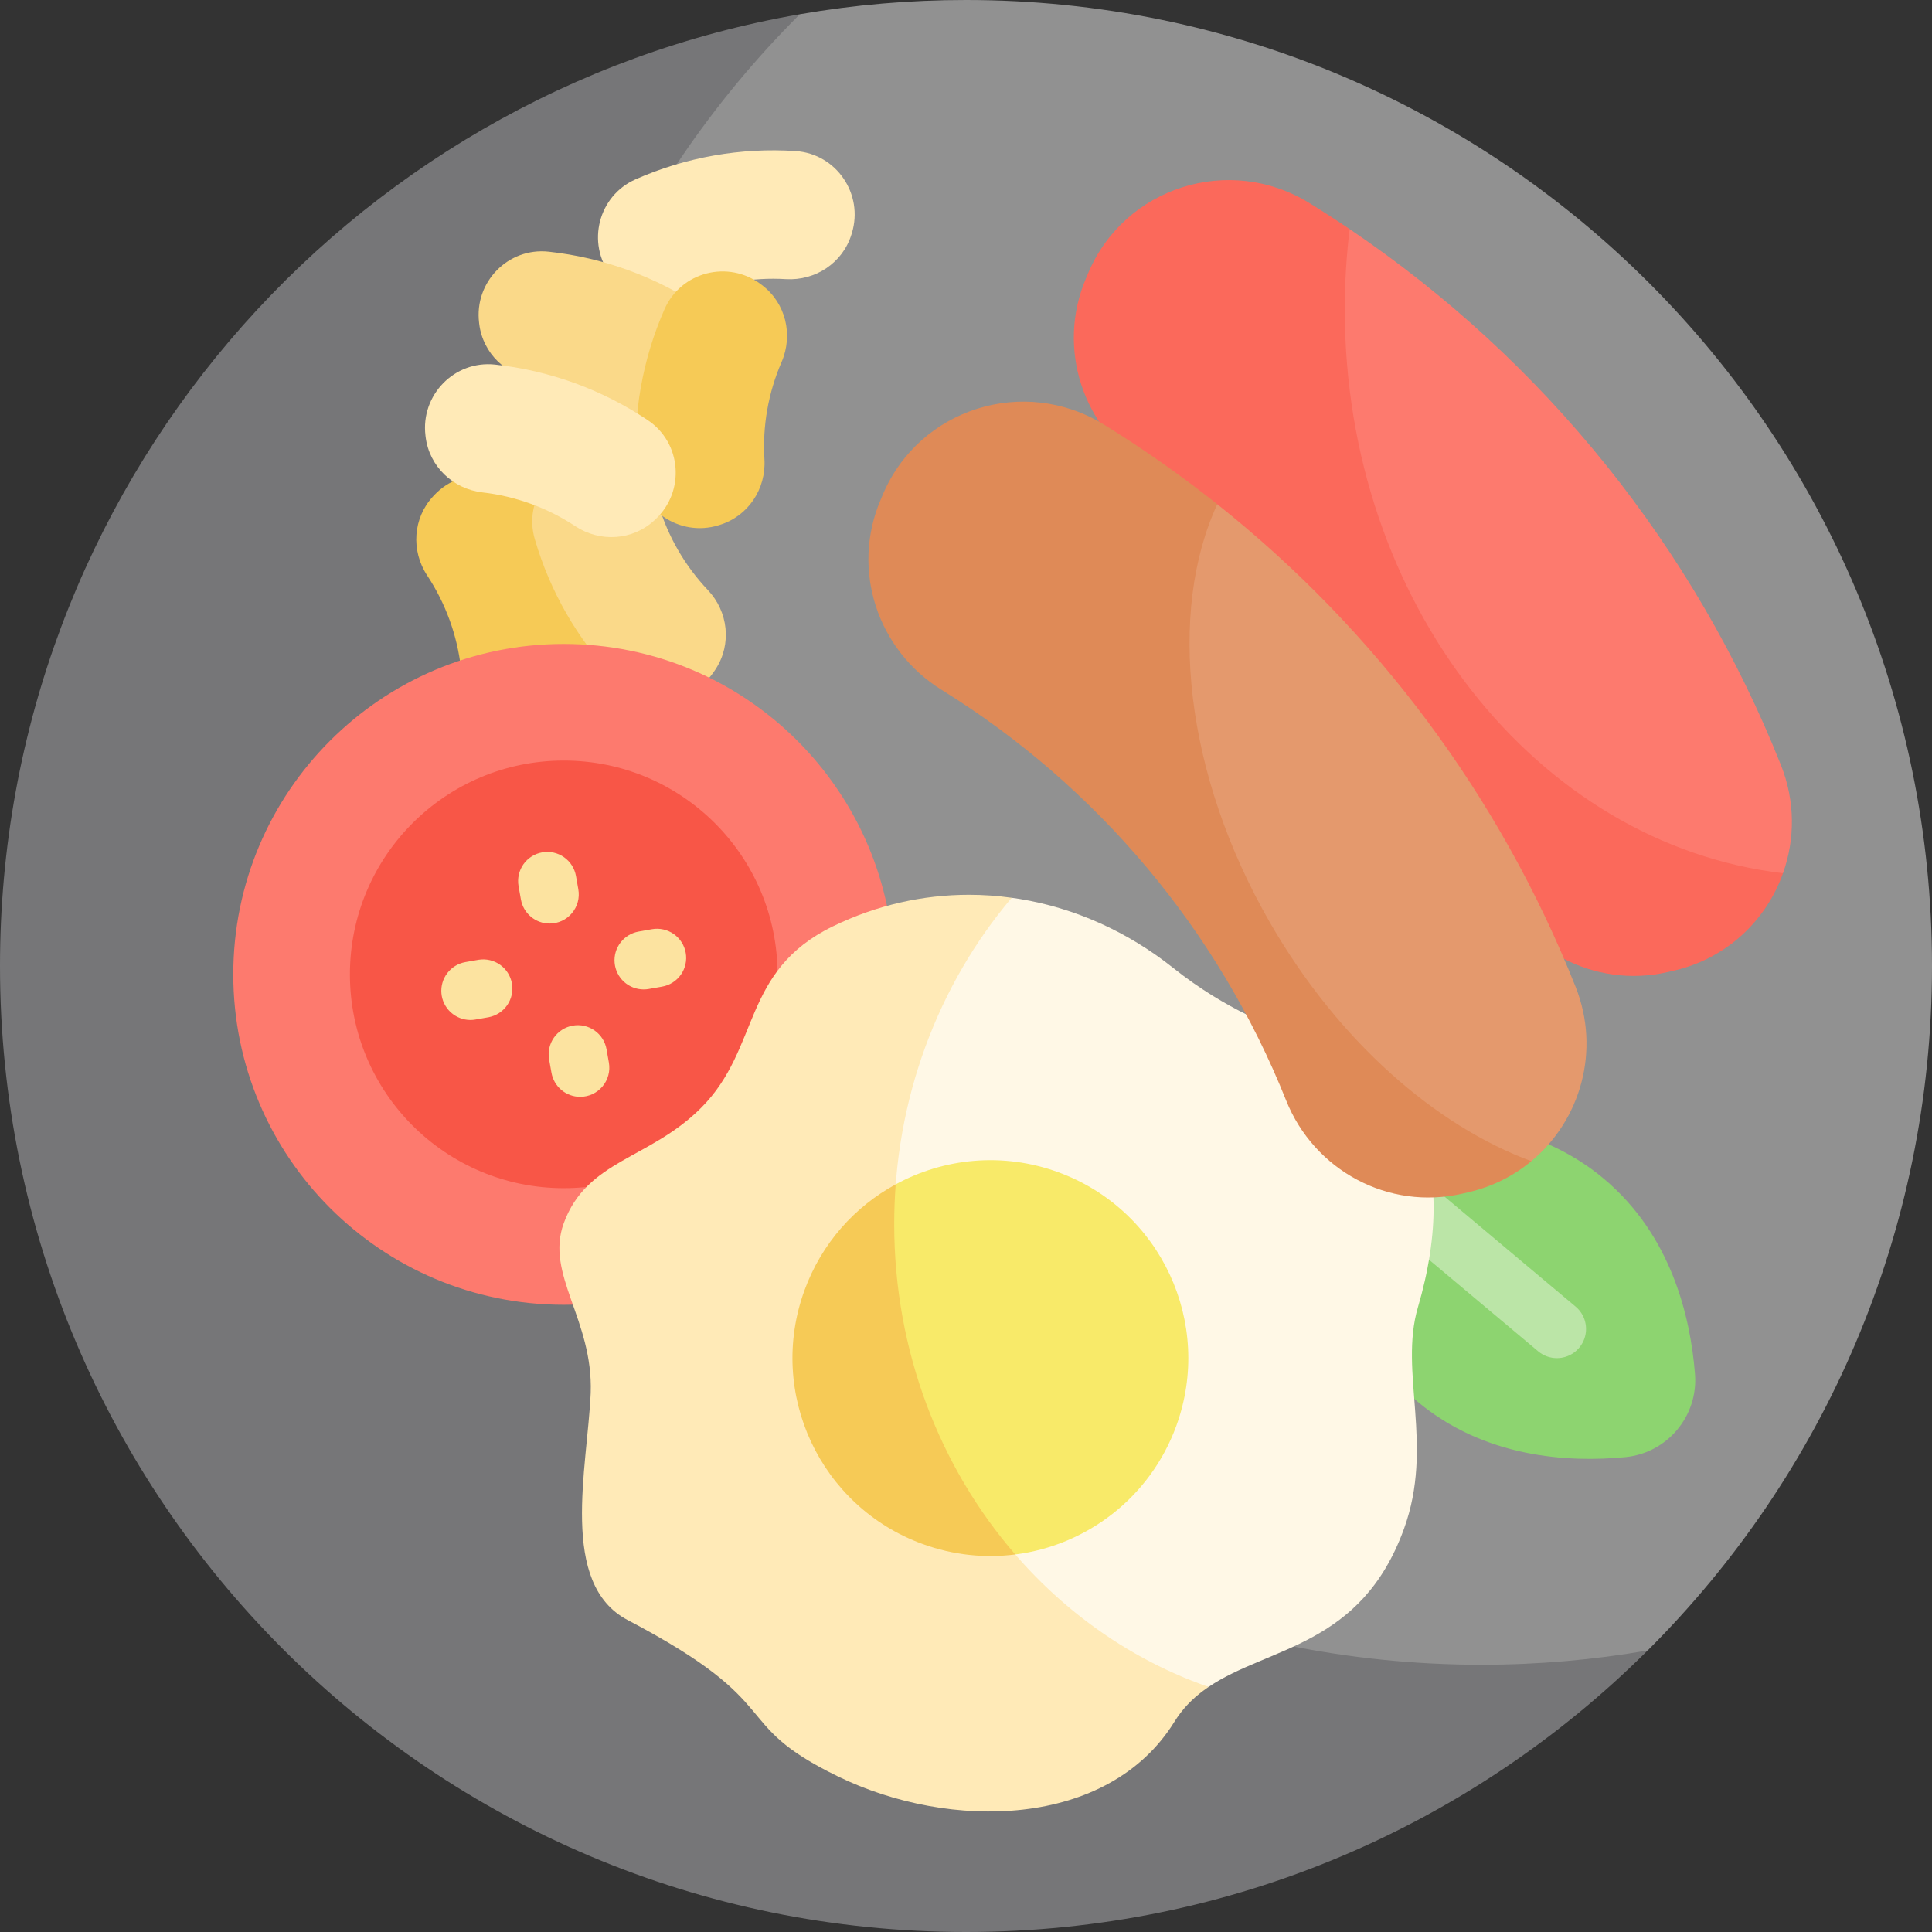 <svg xmlns="http://www.w3.org/2000/svg" width="120" height="120" viewBox="0 0 120 120" fill="none"><rect x="0" y="0" width="120" height="120" fill="#333333" stroke="none"/><g clip-path="url(#clip0_3004_309)"><path d="M120 60C120 76.614 113.246 91.649 102.338 102.514C98.114 104.858 85.82 109.881 82.299 109.881C49.163 109.881 24.58 79.19 24.58 46.054C24.58 29.442 33.059 11.184 49.678 0.886L49.68 0.884C53.088 0.294 56.541 -0.002 59.999 7.80326e-06C93.136 7.80326e-06 120 26.864 120 60Z" fill="#919191"></path><path d="M102.338 102.514C91.485 113.319 76.522 120 60 120C26.864 120 0 93.137 0 60C0 30.382 21.46 5.776 49.681 0.884C38.769 11.749 32.016 26.786 32.016 43.401C32.016 76.537 58.88 103.401 92.016 103.401C95.536 103.401 98.984 103.096 102.338 102.514Z" fill="#767678"></path><path d="M37.989 17.182L37.941 17.118C36.415 15.094 37.158 12.161 39.477 11.138C42.602 9.76 46.014 9.158 49.421 9.384C51.95 9.553 53.652 12.054 52.911 14.479L52.888 14.555C52.347 16.322 50.656 17.449 48.811 17.337C46.742 17.212 44.673 17.577 42.771 18.402C41.076 19.138 39.101 18.658 37.989 17.182Z" fill="#FFEAB7"></path><path d="M26.906 30.824L26.96 30.765C28.689 28.912 31.706 29.134 33.117 31.241C35.017 34.078 36.202 37.334 36.571 40.729C36.844 43.249 34.676 45.359 32.16 45.05L32.081 45.041C30.246 44.815 28.843 43.344 28.632 41.509C28.396 39.45 27.677 37.475 26.535 35.746C25.516 34.204 25.646 32.175 26.906 30.824Z" fill="#F6CA56"></path><path d="M44.453 41.557L44.409 41.624C43.029 43.75 40.019 44.055 38.264 42.225C35.9 39.761 34.168 36.76 33.215 33.481C32.508 31.046 34.277 28.592 36.809 28.459L36.888 28.455C38.734 28.358 40.371 29.563 40.897 31.334C41.487 33.321 42.538 35.141 43.964 36.645C45.235 37.987 45.459 40.008 44.453 41.557ZM29.766 20.122L29.757 20.043C29.448 17.526 31.558 15.358 34.078 15.632C37.473 16 40.728 17.185 43.566 19.085C45.672 20.495 45.895 23.513 44.041 25.242L43.983 25.296C42.631 26.556 40.603 26.686 39.061 25.667C37.332 24.525 35.357 23.806 33.298 23.57C31.462 23.359 29.991 21.956 29.766 20.122Z" fill="#FAD989"></path><path d="M35.013 81.043C46.348 81.043 55.536 71.854 55.536 60.52C55.536 49.185 46.348 39.997 35.013 39.997C23.679 39.997 14.49 49.185 14.49 60.52C14.49 71.854 23.679 81.043 35.013 81.043Z" fill="#FD7A6E"></path><path d="M35.014 73.799C42.348 73.799 48.294 67.854 48.294 60.519C48.294 53.185 42.348 47.24 35.014 47.24C27.68 47.24 21.734 53.185 21.734 60.519C21.734 67.854 27.68 73.799 35.014 73.799Z" fill="#F85647"></path><path d="M39.978 61.455C39.525 61.455 39.089 61.285 38.755 60.979C38.421 60.672 38.214 60.252 38.175 59.801C38.135 59.349 38.267 58.9 38.543 58.541C38.819 58.181 39.22 57.939 39.666 57.861L40.494 57.714C40.728 57.673 40.968 57.678 41.2 57.73C41.432 57.781 41.652 57.878 41.847 58.014C42.042 58.151 42.208 58.324 42.336 58.525C42.464 58.725 42.55 58.949 42.592 59.184C42.633 59.418 42.628 59.658 42.576 59.89C42.525 60.122 42.428 60.342 42.292 60.537C42.155 60.731 41.982 60.897 41.781 61.025C41.581 61.153 41.357 61.24 41.123 61.281L40.295 61.427C40.188 61.446 40.083 61.455 39.978 61.455ZM36.033 68.125C35.608 68.125 35.196 67.975 34.87 67.701C34.545 67.427 34.326 67.048 34.252 66.629L34.106 65.801C34.064 65.567 34.07 65.327 34.121 65.094C34.173 64.862 34.269 64.642 34.406 64.448C34.542 64.253 34.716 64.087 34.916 63.959C35.117 63.831 35.341 63.745 35.575 63.703C35.809 63.662 36.049 63.667 36.281 63.718C36.514 63.77 36.733 63.867 36.928 64.003C37.123 64.139 37.289 64.313 37.417 64.513C37.544 64.714 37.632 64.938 37.673 65.172L37.819 66C37.865 66.261 37.853 66.528 37.784 66.784C37.716 67.039 37.592 67.277 37.422 67.48C37.252 67.682 37.039 67.845 36.799 67.957C36.559 68.068 36.298 68.126 36.033 68.125ZM34.136 57.364C33.71 57.363 33.298 57.213 32.973 56.939C32.647 56.666 32.428 56.286 32.354 55.867L32.208 55.039C32.167 54.805 32.172 54.565 32.224 54.333C32.275 54.101 32.372 53.881 32.508 53.686C32.645 53.491 32.818 53.325 33.019 53.198C33.219 53.07 33.443 52.983 33.677 52.942C33.911 52.9 34.151 52.906 34.384 52.957C34.616 53.008 34.836 53.105 35.031 53.242C35.225 53.378 35.391 53.551 35.519 53.752C35.647 53.953 35.734 54.176 35.775 54.411L35.921 55.239C35.967 55.499 35.955 55.767 35.887 56.022C35.818 56.278 35.694 56.515 35.524 56.718C35.354 56.92 35.142 57.083 34.901 57.195C34.662 57.306 34.4 57.364 34.136 57.364ZM29.216 63.353C28.764 63.351 28.329 63.181 27.996 62.875C27.663 62.569 27.456 62.149 27.417 61.698C27.378 61.248 27.509 60.799 27.784 60.44C28.059 60.081 28.458 59.838 28.904 59.758L29.731 59.612C30.2 59.538 30.679 59.651 31.066 59.927C31.452 60.202 31.715 60.619 31.797 61.086C31.88 61.553 31.775 62.035 31.507 62.426C31.238 62.817 30.827 63.088 30.361 63.179L29.533 63.325C29.427 63.344 29.321 63.353 29.216 63.353Z" fill="#FCE3A0"></path><path d="M47.325 17.705L47.261 17.657C45.236 16.132 42.304 16.875 41.28 19.194C39.902 22.319 39.301 25.73 39.527 29.138C39.695 31.667 42.197 33.369 44.621 32.628L44.697 32.605C46.465 32.064 47.591 30.372 47.48 28.528C47.355 26.459 47.72 24.389 48.545 22.488C49.281 20.793 48.801 18.817 47.325 17.705Z" fill="#F6CA56"></path><path d="M100.958 90.504C103.555 90.252 105.483 87.955 105.28 85.353C105 81.77 103.798 76.721 99.626 73.22C92.503 67.243 82.438 70.575 82.438 70.575C82.438 70.575 80.904 81.066 88.027 87.042C92.199 90.543 97.381 90.85 100.958 90.504Z" fill="#8DD470"></path><path d="M96.701 84.356C96.275 84.356 95.863 84.206 95.538 83.932L80.006 70.899C79.824 70.746 79.674 70.559 79.564 70.348C79.454 70.137 79.387 69.907 79.366 69.67C79.346 69.433 79.372 69.194 79.443 68.968C79.515 68.741 79.63 68.53 79.783 68.348C79.936 68.166 80.123 68.016 80.334 67.906C80.545 67.796 80.775 67.729 81.012 67.708C81.249 67.687 81.488 67.713 81.715 67.785C81.942 67.857 82.152 67.972 82.334 68.125L97.866 81.158C98.151 81.397 98.355 81.717 98.451 82.076C98.547 82.436 98.531 82.816 98.403 83.165C98.276 83.514 98.044 83.816 97.74 84.029C97.435 84.242 97.073 84.356 96.701 84.356Z" fill="#BBE5A7"></path><path d="M88.069 81.202C86.881 85.236 89.095 89.763 87.2 94.969C84.532 102.299 78.79 102.258 75.067 104.779C58.801 103.988 49.221 92.044 49.221 78.615C49.221 70.818 53.939 60.617 62.837 55.763C63.006 55.785 63.173 55.811 63.342 55.837C66.751 56.398 70.025 57.858 72.857 60.111C79.507 65.401 84.403 64.165 87.774 69.602C89.443 72.37 89.39 76.721 88.069 81.202Z" fill="#FFF8E6"></path><path d="M75.067 104.779C74.954 104.856 74.843 104.933 74.734 105.016C74.043 105.53 73.435 106.151 72.94 106.95C68.823 113.58 58.98 113.715 52.047 110.337C45.113 106.959 49.143 105.955 38.985 100.624C34.699 98.374 36.486 91.195 36.689 86.523C36.851 81.97 33.854 79.166 35.013 75.984C36.452 72.031 40.352 72.017 43.553 68.803C47.25 65.097 46.026 60.312 51.736 57.535C54.462 56.209 57.335 55.577 60.182 55.577C61.071 55.577 61.959 55.639 62.838 55.763C58.304 61.123 55.541 68.231 55.541 76.027C55.541 89.457 63.734 100.841 75.067 104.779Z" fill="#FFEAB7"></path><path d="M73.064 88.559C71.434 93.033 67.477 95.988 63.059 96.551C56.67 93.228 52.848 88.474 52.848 80.552C52.848 79.722 55.634 73.562 55.634 73.562C58.623 71.935 62.269 71.549 65.717 72.804C72.096 75.127 75.385 82.18 73.064 88.559Z" fill="#F8EA69"></path><path d="M63.06 96.55C61.181 96.79 59.216 96.596 57.311 95.903C50.932 93.583 47.643 86.53 49.966 80.151C51.031 77.222 53.095 74.943 55.635 73.562C55.572 74.382 55.541 75.204 55.541 76.027C55.541 83.949 58.393 91.161 63.06 96.55Z" fill="#F6CA56"></path><path d="M110.745 54.237C95.377 56.155 80.769 38.079 80.769 19.847C80.769 18.154 83.828 14.229 83.828 14.229C95.9 22.382 105.235 33.983 110.617 47.52C111.515 49.777 111.491 52.148 110.745 54.237Z" fill="#FD7A6E"></path><path d="M110.746 54.237C109.708 57.156 107.267 59.527 103.964 60.29C103.84 60.319 103.72 60.345 103.596 60.374C99.014 61.432 94.385 58.952 92.639 54.582C88.418 44.016 80.922 35.082 71.249 29.09C67.249 26.615 65.609 21.624 67.449 17.295C67.497 17.179 67.546 17.063 67.594 16.95C69.868 11.592 76.376 9.557 81.328 12.611C82.173 13.133 83.007 13.672 83.829 14.229C83.628 15.884 83.527 17.55 83.527 19.217C83.527 37.449 95.457 52.44 110.746 54.237Z" fill="#FB695B"></path><path d="M95.111 72.123C88.074 72.06 81.406 65.821 77.171 58.484C71.811 49.198 69.55 35.901 75.607 31.318C85.473 39.163 93.17 49.482 97.859 61.282C99.443 65.261 98.161 69.595 95.111 72.123Z" fill="#E4996D"></path><path d="M95.112 72.123C94.021 73.031 92.7 73.707 91.206 74.052C91.083 74.081 90.962 74.108 90.839 74.137C86.256 75.194 81.627 72.715 79.882 68.344C75.661 57.779 68.164 48.844 58.492 42.852C54.491 40.377 52.851 35.386 54.691 31.057C54.739 30.942 54.788 30.826 54.836 30.712C57.111 25.354 63.618 23.319 68.57 26.373C71.011 27.881 73.362 29.533 75.608 31.318C72.527 37.98 73.546 48.063 78.906 57.349C83.141 64.686 89.165 69.921 95.112 72.123Z" fill="#DF8A57"></path><path d="M26.436 27.135L26.427 27.056C26.118 24.54 28.228 22.372 30.748 22.645C34.143 23.014 37.398 24.199 40.236 26.099C42.342 27.509 42.565 30.526 40.711 32.255L40.653 32.31C39.301 33.57 37.273 33.7 35.731 32.681C34.002 31.538 32.027 30.82 29.968 30.584C28.132 30.373 26.662 28.97 26.436 27.135Z" fill="#FFEAB7"></path></g><defs><clipPath id="clip0_3004_309"><rect width="120" height="120" fill="white"></rect></clipPath></defs></svg>
